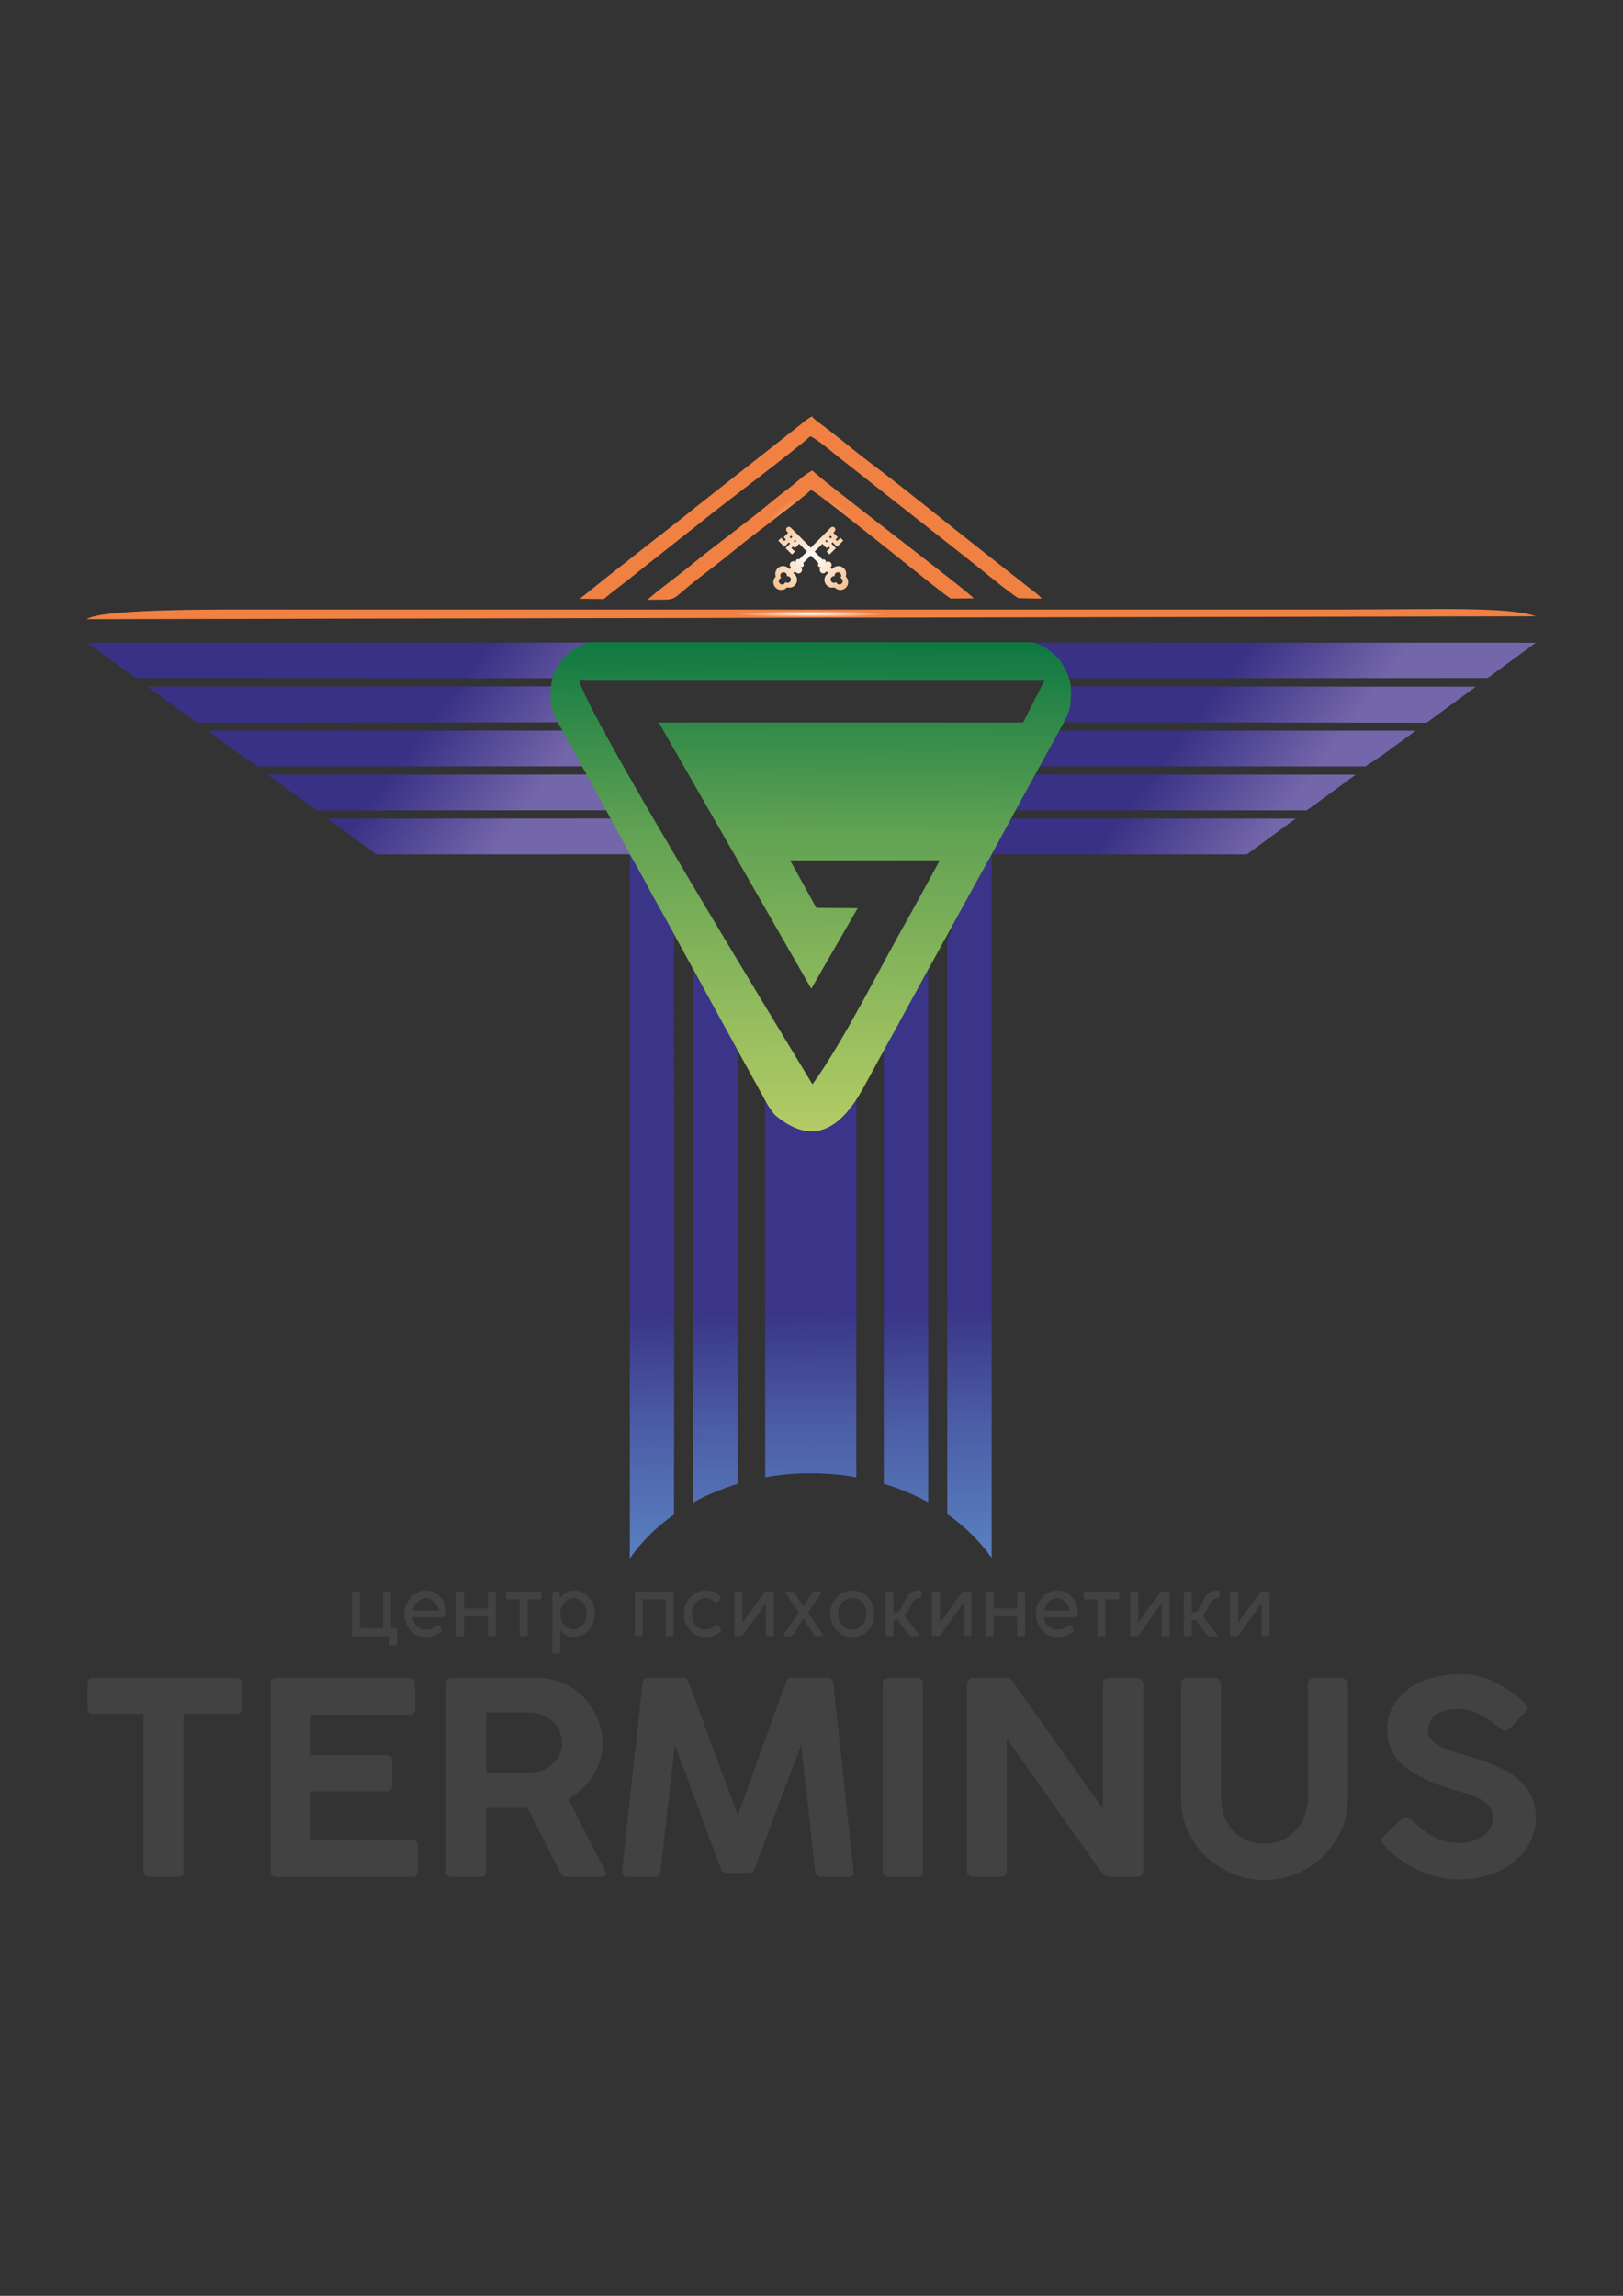 <?xml version="1.0" encoding="UTF-8"?>
<!DOCTYPE svg PUBLIC "-//W3C//DTD SVG 1.1//EN" "http://www.w3.org/Graphics/SVG/1.1/DTD/svg11.dtd">
<!-- Creator: CorelDRAW 2020 (64-Bit) -->
<svg xmlns="http://www.w3.org/2000/svg" xml:space="preserve" width="210mm" height="297mm" version="1.1" style="shape-rendering:geometricPrecision; text-rendering:geometricPrecision; image-rendering:optimizeQuality; fill-rule:evenodd; clip-rule:evenodd"
viewBox="0 0 21000 29700"
 xmlns:xlink="http://www.w3.org/1999/xlink"
 xmlns:xodm="http://www.corel.com/coreldraw/odm/2003">
 <rect x="0" y="0" width="21000" height="29700" fill="#333333" stroke="none"/>
 <defs>
  <style type="text/css">
   <![CDATA[
    .fil1 {fill:#434242;fill-rule:nonzero}
    .fil4 {fill:url(#id0)}
    .fil3 {fill:url(#id1)}
    .fil0 {fill:url(#id2)}
    .fil2 {fill:url(#id3)}
    .fil5 {fill:url(#id4)}
    .fil6 {fill:url(#id5)}
    .fil7 {fill:url(#id6)}
    .fil8 {fill:url(#id7)}
   ]]>
  </style>
  <linearGradient id="id0" gradientUnits="userSpaceOnUse" x1="10517.46" y1="8307.51" x2="10463.14" y2="14635.61">
   <stop offset="0" style="stop-opacity:1; stop-color:#0E7842"/>
   <stop offset="0.388" style="stop-opacity:1; stop-color:#61A253"/>
   <stop offset="1" style="stop-opacity:1; stop-color:#B4CC65"/>
  </linearGradient>
  <linearGradient id="id1" gradientUnits="userSpaceOnUse" x1="4700.56" y1="10478.25" x2="6045.66" y2="11488.13">
   <stop offset="0" style="stop-opacity:1; stop-color:#393185"/>
   <stop offset="1" style="stop-opacity:1; stop-color:#7466AA"/>
  </linearGradient>
  <linearGradient id="id2" gradientUnits="userSpaceOnUse" x1="12518.77" y1="16952.13" x2="12568.9" y2="20411.93">
   <stop offset="0" style="stop-opacity:1; stop-color:#3A3588"/>
   <stop offset="0.42" style="stop-opacity:1; stop-color:#4B5DA6"/>
   <stop offset="1" style="stop-opacity:1; stop-color:#5C86C4"/>
  </linearGradient>
  <linearGradient id="id3" gradientUnits="userSpaceOnUse" xlink:href="#id1" x1="14558.47" y1="10478.25" x2="15903.57" y2="11488.13">
  </linearGradient>
  <radialGradient id="id4" gradientUnits="userSpaceOnUse" gradientTransform="matrix(1 -0 -0 0.039 0 7634)" cx="10496.09" cy="7944.97" r="1002.34" fx="10496.09" fy="7944.97">
   <stop offset="0" style="stop-opacity:1; stop-color:white"/>
   <stop offset="1" style="stop-opacity:1; stop-color:#F08143"/>
  </radialGradient>
  <radialGradient id="id5" gradientUnits="userSpaceOnUse" gradientTransform="matrix(1 -0 -0 0.873 0 879)" xlink:href="#id4" cx="10490.32" cy="6922.77" r="576.52" fx="10490.32" fy="6922.77">
  </radialGradient>
  <radialGradient id="id6" gradientUnits="userSpaceOnUse" gradientTransform="matrix(1 -0 -0 0.871 0 849)" xlink:href="#id4" cx="10490.31" cy="6568.22" r="816.89" fx="10490.31" fy="6568.22">
  </radialGradient>
  <radialGradient id="id7" gradientUnits="userSpaceOnUse" gradientTransform="matrix(1 -0 -0 0.844 0 1126)" cx="10490.31" cy="7223.84" r="21064.27" fx="10490.31" fy="7223.84">
   <stop offset="0" style="stop-opacity:1; stop-color:white"/>
   <stop offset="0.031" style="stop-opacity:1; stop-color:#F7BF8C"/>
   <stop offset="1" style="stop-opacity:1; stop-color:#EF7F1A"/>
  </radialGradient>
 </defs>
 <g id="Слой_x0020_1">
  <path class="fil0" d="M12256.51 16774.28l574.65 0.02 -0.05 3379.73c-149.64,-214.39 -344.59,-406.03 -574.6,-566.78l0 -2812.97zm457.1 -6496.85l117.57 -540.72 -0.02 7037.41 -574.65 -0.02 0 -4592.19 272.18 -753.91 184.92 -1150.57zm-703.83 6268.48l-574.67 0 0 2648.92c204.71,61.33 397.43,142.05 574.67,239.34l0 -2888.26zm-574.67 -3052.73l0 3052.73 574.67 0 0 -3975.25 -574.67 922.52zm-354.73 2625.31l0.19 -2074.62 43.62 -369.49 64.17 -285.39 -281.42 511.61 -140.86 352.51 -247.44 330.21 26.54 4475.98c183.45,2.85 362.34,20.31 534.93,51.1l0.27 -2991.91zm-1180.14 0.01l-0.18 -1791.27 -0.09 -856.79 115.66 524.62 213.41 383.99 289.6 204.27 26.54 4475.98c-17.54,-0.26 -35.13,-0.52 -52.75,-0.52 -203.44,0 -401.51,18.15 -591.93,52.36l-0.26 -2992.64zm-929.4 427.41l574.67 0.02 0 2650.17c-204.78,61.66 -397.49,142.72 -574.67,240.4l0 -2890.59zm574.67 -3052.73l0 3052.75 -574.67 -0.02 0 -3975.25 574.67 922.52zm-1396.09 3416.17l574.72 24.4 -3.63 2659.02c-228.81,161.13 -422.52,352.95 -571.03,567.35l-0.06 -3250.77zm0 -6776.28l198.97 876.73 209.4 762.17 163.51 287.07 2.84 4874.71 -574.72 -24.58 0 -6776.1z"/>
  <path class="fil1" d="M1132.39 22102.42c0,-109.73 0,-219.44 0,-329.41 0,-43.94 18.74,-65.78 65.59,-65.78 618.39,0 1236.83,0 1855.23,0 46.83,0 71.21,21.84 71.21,65.78 0,109.97 0,219.68 0,329.41 0,46.05 -24.38,69.5 -71.21,69.5 -226.78,0 -453.5,0 -678.38,0 0,339.79 0,679.56 0,1019.35 0,339.79 0,679.58 0,1019.35 0,46.07 -22.49,69.25 -67.47,69.25 -127.42,0 -254.85,0 -382.27,0 -43.12,0 -67.47,-23.18 -67.47,-69.25 0,-339.77 0,-679.56 0,-1019.35 0,-339.79 0,-679.56 0,-1019.35 -221.15,0 -440.38,0 -659.64,0 -44.98,0 -65.59,-23.18 -65.59,-69.5zm2370.55 2108.2c0,-405.55 0,-811.38 0,-1216.95 0,-405.54 0,-811.64 0,-1217.47 0,-45.8 22.5,-68.97 67.47,-68.97 575.32,0 1152.49,0 1729.68,0 46.83,0 71.21,23.17 71.21,68.97 0,112.38 0,224.49 0,336.6 0,46.07 -24.38,69.5 -71.21,69.5 -427.27,0 -854.54,0 -1281.82,0 0,174.67 0,349.1 0,523.51 324.23,0 650.29,0 976.33,0 52.49,0 78.73,23.19 78.73,69.24 0,109.99 0,219.68 0,329.41 0,46.07 -26.24,69.48 -78.73,69.48 -326.04,0 -652.1,0 -976.33,0 0,211.45 0,422.9 0,634.32 436.65,0 873.29,0 1311.78,0 50.6,0 74.99,23.15 74.99,69.49 0,111.05 0,222.1 0,332.87 0,46.07 -24.39,69.25 -74.99,69.25 -586.54,0 -1173.08,0 -1759.64,0 -44.97,0 -67.47,-23.18 -67.47,-69.25zm2269.37 0c0,-405.55 0,-811.38 0,-1216.95 0,-405.54 0,-811.64 0,-1217.47 0,-18.37 6.74,-34.6 16.85,-48.2 10.5,-14.12 28.15,-20.77 50.61,-20.77 374.79,0 749.59,0 1124.38,0 119.94,0 233.89,23.96 335.45,71.11 102.67,47.65 189.27,110.24 262.35,188.79 73.08,78.57 131.15,168.87 172.4,270.55 41.18,101.47 63.69,206.91 63.69,315.3 0,145.65 -42.13,282.5 -123.67,410.88 -81.49,128.32 -189.24,230.87 -322.32,307.02 78.71,156.06 161.18,312.09 239.89,468.15 78.69,156.04 161.16,312.09 241.73,468.13 7.51,16.25 8.5,32.06 0,48.47 -8.35,16.11 -24.35,24.24 -48.7,24.24 -151.81,0 -303.62,0 -455.39,0 -33.74,0 -63.72,-19.72 -82.46,-58.88 -71.21,-138.45 -142.44,-277.47 -211.78,-415.92 -69.32,-138.47 -138.63,-277.49 -207.97,-416.22 -179.93,0 -359.83,0 -537.84,0 0,137.15 0,274.29 0,411.16 0,136.86 0,273.74 0,410.61 0,46.07 -24.38,69.25 -71.21,69.25 -127.44,0 -253,0 -378.55,0 -43.09,0 -67.46,-23.18 -67.46,-69.25zm1068.14 -2056.29c-183.62,0 -367.28,0 -550.92,0 0,129.44 0,258.84 0,388.26 0,129.42 0,258.84 0,388.25 183.64,0 367.3,0 550.92,0 123.7,0 224.77,-36.92 305.49,-108.93 82.27,-73.36 125.55,-165.89 125.55,-279.06 0,-55.91 -12.24,-107.15 -33.73,-154.44 -21.6,-47.51 -52.76,-87.85 -91.82,-123.03 -37.78,-34.03 -82.44,-62.14 -133.06,-81.5 -52.42,-20.02 -110.57,-29.55 -172.43,-29.55zm2483.01 2011.3c-99.3,-265.23 -198.64,-530.45 -296.09,-795.68 -97.43,-265.21 -196.76,-530.45 -294.19,-795.94 -31.87,272.95 -65.61,545.91 -95.56,818.56 -29.98,272.69 -61.86,545.38 -91.84,818.05 -5.63,46.07 -28.11,69.25 -71.21,69.25 -119.93,0 -239.86,0 -359.82,0 -48.71,0 -73.06,-23.18 -67.43,-69.25 43.1,-406.08 89.93,-812.44 133.03,-1218.53 43.11,-406.1 89.97,-812.72 134.91,-1219.08 5.64,-46.33 29.99,-69.24 74.99,-69.24 151.79,0 305.45,0 459.09,0 18.78,0 32.89,5.16 41.24,15.44 8.57,10.54 14.99,26.12 22.49,46.88 104.95,286.26 209.91,572.25 314.84,858.24 104.93,285.99 211.75,572 318.57,858 103.04,-285.47 206.13,-570.95 309.19,-856.39 103.08,-285.46 208.01,-570.93 312.95,-856.39 11.24,-23.17 18.44,-40.72 26.24,-50.34 9.07,-11.15 22.48,-15.44 41.23,-15.44 155.54,0 312.94,0 470.38,0 44.97,0 71.19,22.91 74.95,69.24 43.1,406.36 88.06,812.98 131.18,1219.08 43.09,406.09 88.06,812.45 133.04,1218.53 7.49,46.07 -14.98,69.25 -67.46,69.25 -119.94,0 -239.87,0 -359.81,0 -39.33,0 -63.71,-21.86 -71.21,-65.78 -29.98,-273.21 -59.96,-546.7 -89.93,-819.91 -30,-273.2 -59.96,-546.69 -89.97,-820.17 -101.19,265.49 -202.38,530.72 -301.7,795.94 -99.33,265.23 -200.5,530.45 -299.82,795.68 -11.26,25.28 -22.43,41.87 -31.88,50.05 -9.28,8.05 -24.35,12.25 -43.09,12.25 -99.34,0 -198.64,0 -296.1,0 -16.85,0 -32.7,-3.23 -43.09,-12.25 -8.43,-7.32 -18.74,-24.77 -28.12,-50.05zm2096.97 44.99c0,-405.02 0,-810.06 0,-1215.07 0,-405.02 0,-810.32 0,-1215.61 0,-48.73 26.24,-72.71 71.19,-72.71 127.43,0 254.89,0 382.31,0 44.98,0 67.48,24.24 67.48,72.71 0,405.29 0,810.59 0,1215.61 0,405.01 0,810.05 0,1215.07 0,46.07 -22.5,69.25 -67.48,69.25 -127.42,0 -254.88,0 -382.31,0 -44.95,0 -71.19,-23.18 -71.19,-69.25zm1092.52 -2427.48c0,-20.77 7.44,-38.7 20.61,-53.8 13.07,-14.96 31.88,-22.11 58.1,-22.11 138.68,0 277.36,0 416.03,0 16.86,0 37.19,4.13 56.23,11.98 20.31,8.38 33.72,21.58 43.08,39.68 193.01,273.49 387.91,547.23 580.93,820.45 193.01,273.2 387.91,546.68 582.8,819.9 0,-273.22 0,-546.7 0,-819.9 0,-273.22 0,-546.96 0,-820.45 7.5,-20.76 20.42,-34.7 33.72,-41.27 14.81,-7.28 30,-10.39 44.99,-10.39 118.06,0 236.1,0 356.04,0 18.76,0 37.94,6.58 58.09,20.77 19.21,13.51 28.12,32.23 28.12,55.14 0,403.41 0,806.84 0,1210.27 0,403.43 0,806.86 0,1210.29 0,50.59 -29.99,76.17 -86.21,76.17 -118.04,0 -234.24,0 -350.43,0 -26.23,0 -49.12,-4.62 -61.82,-15.45 -11.68,-9.94 -26.25,-23.72 -39.36,-39.95 -206.16,-288.94 -410.39,-577.86 -614.65,-866.76 -204.25,-288.94 -408.55,-577.86 -612.8,-867.05 0,285.73 0,571.19 0,856.65 0,285.47 0,570.93 0,856.39 1.86,50.85 -24.36,76.17 -78.71,76.17 -119.94,0 -238,0 -356.05,0 -50.6,0 -78.71,-25.32 -78.71,-76.17 0,-403.43 0,-806.86 0,-1210.29 0,-403.43 0,-806.86 0,-1210.27zm3286.94 0c0,246.84 0,493.96 0,740.53 0,246.6 0,493.72 0,740.29 0,80.69 12.42,157.62 39.34,228.74 27.41,72.43 65.16,134.89 114.3,187.47 50.16,53.65 112.31,95.68 179.94,126.49 69.13,31.49 144.27,46.61 228.59,46.61 80.6,0 157.46,-15.91 224.89,-46.61 69.34,-31.58 128.66,-73.81 178.01,-126.49 49.97,-53.3 87.15,-115.64 114.32,-187.47 27.14,-71.7 43.09,-148.05 43.09,-228.74 0,-246.57 0,-493.69 0,-740.29 0,-246.57 0,-493.69 0,-740.53 0,-20.77 5.59,-38.7 20.64,-53.8 14.91,-14.96 33.72,-22.11 59.94,-22.11 116.2,0 232.39,0 348.59,0 20.59,0 41.22,6.94 59.94,20.77 18.75,13.85 29.97,32.23 29.97,55.14 0,246.84 0,493.96 0,740.53 0,246.6 0,493.72 0,740.29 0,145.39 -29.97,282.54 -86.21,410.88 -56.19,128.36 -134.95,240.44 -232.35,336.07 -97.48,95.8 -211.71,172.13 -342.91,227.41 -131.11,55.23 -268,82.8 -417.92,82.8 -149.92,0 -288.94,-27.17 -421.62,-82.8 -131.52,-55.14 -247.24,-131.43 -344.82,-227.41 -97.3,-95.72 -176.15,-207.71 -232.37,-336.07 -56.21,-128.34 -82.45,-265.22 -82.45,-410.88 0,-246.57 0,-493.69 0,-740.29 0,-246.57 0,-493.69 0,-740.53 0,-18.12 5.22,-36.3 18.74,-51.93 14.57,-16.87 31.83,-23.98 54.34,-23.98 119.93,0 241.74,0 363.54,0 18.74,0 38.22,6.88 56.21,22.11 17.61,14.89 26.26,33.29 26.26,53.8zm2123.19 2105c-20.62,-20.77 -35.34,-41.06 -44.97,-62.57 -9.14,-20.39 -1.87,-43.68 24.35,-69.23 78.72,-76.17 157.4,-152.32 238,-228.76 20.62,-18.63 42.94,-24.79 61.84,-19.18 20.47,6.09 39.36,17.86 61.84,36.49 35.62,34.62 75.04,69.71 118.06,105.46 43.17,35.87 89.89,68.55 140.55,97.47 50.53,28.84 106.75,52.19 164.9,69.23 59.9,17.56 121.82,26.1 187.42,26.1 71.21,0 133.08,-9.48 187.38,-27.97 54.37,-18.51 101.25,-43.33 140.53,-74.56 39.42,-31.34 68.6,-67.19 88.08,-107.31 19.83,-40.83 29.99,-82.56 29.99,-126.49 0,-55.67 -15.79,-102.37 -50.6,-140.59 -34.51,-37.94 -75.39,-70.31 -125.55,-96.94 -49.18,-26.09 -103.08,-48.73 -161.16,-66.04 -58.09,-17.31 -110.56,-31.69 -157.42,-43.4 -284.83,-83.09 -502.84,-185.11 -652.15,-306.76 -148.66,-121.18 -224.85,-280.15 -224.85,-476.67 0,-106.52 23.5,-203.62 69.34,-291.31 46,-88.04 110.35,-164.32 193.01,-227.41 84.11,-64.19 185.49,-112.52 303.58,-147.01 119.87,-34.99 247.37,-52.46 387.9,-52.46 155.55,0 307.1,36.7 447.9,107.86 142.16,71.83 267.98,159.5 372.9,263.36 43.11,44.21 41.24,88.94 -1.87,135.27 -65.6,68.43 -131.18,136.6 -194.89,204.78 -24.35,20.77 -45.22,27.3 -67.47,18.91 -20.84,-7.86 -44.98,-21.57 -67.46,-39.68 -28.12,-23.43 -59.76,-49.56 -95.57,-76.7 -37.23,-28.23 -77.18,-53.46 -121.8,-78.02 -43.46,-23.91 -88.13,-44.35 -136.81,-60.45 -48.75,-16.12 -99.32,-24.24 -151.79,-24.24 -44.96,0 -91.8,3.35 -140.54,10.39 -46.82,6.8 -90.37,19.73 -129.31,39.7 -37.9,19.43 -70.77,48.22 -95.58,83.34 -25.78,36.5 -41.2,83.87 -41.2,144.06 0,43.67 12.19,82.17 37.46,114.51 25.34,32.38 59.92,60.78 104.97,84.67 46.79,24.84 103,46.72 164.88,67.65 61.79,20.87 129.29,41.8 204.26,62.3 121.82,34.88 235.82,73.75 341.06,116.36 106.5,43.12 199.72,96.06 277.35,157.65 79.77,63.29 142.55,136.57 189.28,221.82 46.95,85.68 73.09,188.53 73.09,308.9 0,120.08 -30.02,229.28 -84.36,327.52 -54.33,98.26 -126.61,182.87 -215.49,251.39 -91.04,70.21 -196.73,122.35 -316.69,159.51 -118,36.57 -241.74,55.38 -369.18,55.38 -183.66,0 -360.19,-38.9 -530.31,-117.7 -169.05,-78.29 -314.84,-181.59 -432.9,-308.63zm-13349.77 -2721.94c-12.96,0 -19.46,-6.89 -19.46,-20.63l0 -536.94c0,-6.69 1.98,-11.98 5.91,-15.74 3.92,-3.72 9.23,-5.49 16.1,-5.49l58.56 0c6.88,0 12.17,2.15 16.09,6.48 3.93,4.32 5.91,9.63 5.91,15.91l0 452.66 299.4 1.18 0 -453.84c0,-6.28 1.98,-11.59 5.91,-15.91 4.11,-4.33 9.23,-6.48 15.53,-6.48l60.3 0c6.3,0 11.6,1.77 15.72,5.49 4.12,3.76 6.29,9.05 6.29,15.74l0 455 55.59 0c13.16,0 19.85,6.88 19.85,20.84l0 183.5c0,12.36 -6.47,18.45 -19.65,18.45l-64.44 0c-13.16,0 -19.64,-6.47 -19.64,-19.44l0 -100.78 -457.97 0zm936.57 -84.89c10.21,0 21.2,-0.78 32.8,-2.35 11.59,-1.58 22.99,-4.13 34.17,-7.67 11.21,-3.53 21.83,-8.05 32.03,-13.36 10.23,-5.29 19.07,-11.77 26.53,-19.64 4.33,-3.54 9.64,-6.88 15.92,-9.82 6.28,-2.95 11.79,-4.33 16.5,-4.33 4.32,0 8.45,0.8 12.19,2.37 3.72,1.57 6.47,3.91 8.43,7.07l24.17 40.67c3.53,5.9 5.32,10.41 5.32,13.55 0,5.9 -2.18,11.58 -6.5,16.71 -4.32,5.1 -8.84,9.21 -13.55,12.37 -11.4,9.03 -24.56,17.68 -39.7,25.55 -15.12,7.85 -31.03,14.52 -47.72,20.02 -16.71,5.7 -33.79,10.03 -51.08,13.17 -17.3,3.16 -33.81,4.71 -49.51,4.71 -38.52,0 -74.67,-7.85 -108.46,-23.56 -33.79,-15.74 -63.27,-37.33 -88.42,-64.64 -25.14,-27.32 -44.99,-59.34 -59.53,-95.88 -14.53,-36.54 -21.79,-75.84 -21.79,-118.08 0,-41.65 7.26,-80.73 21.79,-117.68 14.54,-36.75 34.39,-68.78 59.53,-96.07 25.15,-27.32 54.63,-48.93 88.42,-64.84 33.79,-15.9 69.94,-23.98 108.46,-23.98 35.74,0 69.73,7.27 101.77,21.82 32.02,14.54 60.11,34.37 84.28,59.73 24.16,25.14 43.23,54.61 57.15,88.41 13.96,33.98 20.84,70.12 20.84,108.64l0 13.74c0,11.8 -1.96,21.23 -6.09,28.3 -4.13,7.08 -9.63,12.58 -16.51,16.52 -6.88,3.91 -14.93,6.47 -24.16,7.65 -9.22,1.17 -19.25,1.77 -29.87,1.77l-361.9 0c3.55,23.57 10.63,44.99 21.04,64.63 10.41,19.46 23.37,36.35 38.9,50.11 15.53,13.95 33,24.75 52.46,32.62 19.44,7.84 40.07,11.77 62.09,11.77zm163.84 -246.36c-3.94,-22.01 -10.99,-42.83 -21.4,-62.29 -10.43,-19.44 -23.2,-36.34 -38.13,-50.88 -14.93,-14.54 -31.43,-26.13 -49.71,-34.57 -18.27,-8.47 -37.52,-12.58 -57.57,-12.58 -20.02,0 -39.08,4.11 -57.16,12.58 -18.07,8.44 -34.39,20.03 -48.91,34.57 -14.54,14.54 -27.12,31.44 -37.74,50.88 -10.61,19.46 -18.46,40.28 -23.58,62.29l334.2 0zm636.54 -226.32c0,-5.91 1.98,-10.82 5.7,-14.75 3.74,-3.92 8.65,-5.88 14.93,-5.88l60.73 0c5.87,0 11.19,1.76 15.9,5.29 4.73,3.53 7.09,8.65 7.09,15.34l0 536.94c0,13.74 -7.68,20.63 -22.99,20.63l-60.73 0c-13.75,0 -20.63,-6.89 -20.63,-20.63l0 -233.41 -304.13 0 0 233.41c0,13.74 -7.85,20.63 -23.57,20.63l-60.7 0c-13.76,0 -20.64,-6.89 -20.64,-20.63l0 -536.94c0,-5.91 1.98,-10.82 5.91,-14.75 3.92,-3.92 8.82,-5.88 14.73,-5.88l61.88 0c6.3,0 11.59,1.96 15.92,5.88 4.32,3.93 6.47,8.84 6.47,14.75l0 199.22 304.13 0 0 -199.22zm236.36 -5.31c0,-10.22 5.1,-15.32 15.32,-15.32l427.92 0c9.81,0 14.71,5.1 14.71,15.32l0 70.13c0,3.14 -1.16,6.88 -3.53,11.2 -2.36,4.33 -6.08,6.48 -11.18,6.48l-162.7 0 0 454.44c0,13.74 -7.27,20.63 -21.79,20.63l-62.49 0c-13.36,0 -20.03,-6.89 -20.03,-20.63l0 -454.44 -160.91 0c-10.22,0 -15.32,-5.89 -15.32,-17.68l0 -70.13zm600.6 12.96c0,-9.44 2.95,-16.7 8.65,-22 5.7,-5.31 13.55,-8.06 23.77,-8.06l30.64 0c10.22,0 18.28,2.75 24.18,8.26 5.89,5.5 9.22,12.96 10.02,22l4.11 52.26c9.44,-12.97 20.45,-25.14 32.82,-36.56 12.38,-11.38 26.13,-21.4 41.05,-29.85 14.95,-8.45 31.04,-14.93 48.54,-19.64 17.29,-4.71 35.36,-7.09 54.22,-7.09 38.33,0 73.86,7.67 106.68,23.2 33.01,15.53 61.7,36.93 86.05,64.03 24.38,27.12 43.62,58.95 57.57,95.49 13.96,36.56 21.02,75.64 21.02,117.3 0,42.04 -7.06,81.14 -21.02,117.49 -13.95,36.33 -33.19,68.17 -57.57,95.28 -24.35,27.11 -53.04,48.32 -86.05,63.85 -32.82,15.53 -68.35,23.38 -106.68,23.38 -40.47,0 -75.23,-8.24 -104.33,-24.55 -28.86,-16.32 -52.65,-37.91 -71.1,-65.05l0 278.21c0,9.04 -2.77,16.11 -8.47,21.42 -5.7,5.29 -14.13,8.05 -25.14,8.05l-34.78 0c-10.2,0 -18.45,-2.76 -24.75,-8.05 -6.28,-5.31 -9.43,-12.38 -9.43,-21.42l0 -747.95zm101.37 261.68c0,27.92 4.53,54.05 13.36,78.41 8.85,24.35 21.03,45.58 36.55,63.86 15.53,18.26 33.81,32.6 54.61,43.01 20.84,10.41 43.23,15.72 67.39,15.72 23.97,0 46.17,-5.31 67.01,-15.72 20.62,-10.41 38.5,-24.75 54.02,-43.01 15.34,-18.28 27.32,-39.51 35.96,-63.86 8.65,-24.36 12.97,-50.49 12.97,-78.41 0,-27.49 -4.32,-53.64 -12.97,-78.18 -8.64,-24.56 -20.62,-45.96 -35.96,-64.24 -15.52,-18.28 -33.4,-32.82 -54.02,-43.62 -20.84,-10.81 -43.04,-16.12 -67.01,-16.12 -24.16,0 -46.55,5.31 -67.39,15.91 -20.8,10.62 -38.9,24.97 -54.41,43.23 -15.32,18.28 -27.3,39.5 -36.15,63.66 -8.84,24.17 -13.55,49.9 -13.96,77.02l0 2.34zm1445.22 -289.39c5.51,0 10.61,1.78 15.14,5.31 4.5,3.54 6.67,8.25 6.67,14.15l0 538.72c0,12.97 -7.27,19.45 -22,19.45l-60.91 0c-13.16,0 -19.64,-6.48 -19.64,-19.45l0 -456.8 -297.05 0 0 456.8c0,12.97 -7.27,19.45 -22,19.45l-60.91 0c-13.18,0 -19.66,-6.48 -19.66,-19.45l0 -538.72c0,-5.51 1.77,-10.03 5.1,-13.75 3.35,-3.74 8.07,-5.71 14.35,-5.71l460.91 0zm435 492.74c20.41,0 41.46,-4.11 63.06,-12.37 21.61,-8.26 40.47,-19.25 56.58,-33.01 4.32,-5.12 9.62,-8.84 15.92,-10.99 6.28,-2.17 11.78,-3.16 16.49,-3.16 4.33,0 8.45,0.79 12.18,2.36 3.74,1.57 6.49,3.94 8.47,7.08l24.15 40.67c3.55,5.89 5.29,10.41 5.29,13.57 0,5.87 -2.15,11.38 -6.47,16.69 -4.32,5.1 -8.84,9.23 -13.55,12.37 -11.4,9.03 -24.37,17.68 -38.91,25.74 -14.54,8.26 -29.66,15.14 -45.57,21.01 -15.93,6.11 -32.22,10.62 -48.93,13.96 -16.71,3.33 -33.01,5.1 -48.71,5.1 -40.48,0 -77.62,-7.85 -111.6,-23.56 -33.98,-15.74 -63.47,-37.33 -88.22,-64.64 -24.74,-27.32 -44.01,-59.34 -57.75,-95.88 -13.76,-36.54 -20.63,-75.84 -20.63,-118.08 0,-41.65 6.87,-80.73 20.63,-117.68 13.74,-36.75 33.01,-68.78 57.55,-96.07 24.56,-27.32 53.84,-48.93 87.82,-64.84 34,-15.9 71.32,-23.98 112.2,-23.98 30.64,0 60.69,4.73 89.96,14.16 29.28,9.43 57.38,24.95 84.5,46.57 5.89,5.48 10.8,10.41 14.73,14.92 3.92,4.52 5.9,9.04 5.9,13.36 0.39,1.98 -0.39,5.1 -2.37,9.42 -1.96,4.33 -3.93,8.26 -5.89,11.79l-20.63 36.54c-4.71,7.08 -11.98,10.62 -21.8,10.62 -3.94,0 -7.66,-0.77 -11.4,-2.36 -3.74,-1.57 -7.27,-3.34 -10.41,-5.3 -18.07,-15.72 -37.13,-28.09 -57.36,-37.12 -20.26,-9.05 -42.05,-13.57 -65.23,-13.57 -27.12,0 -51.49,5.31 -73.3,16.11 -21.8,10.82 -40.47,25.55 -55.79,44.01 -15.33,18.47 -27.12,39.87 -35.37,64.45 -8.24,24.56 -12.37,50.88 -12.37,78.76 0,27.92 4.13,54.05 12.37,78.59 8.25,24.56 20.04,46.17 35.37,64.65 15.32,18.47 33.99,33.01 55.79,43.81 21.81,10.81 46.18,16.3 73.3,16.3zm465.04 84.89c5.89,0 11.77,-3.55 17.68,-10.63l298.24 -416.7 0 406.7c0,13.74 7.25,20.63 21.8,20.63l60.7 0c13.76,0 20.63,-6.89 20.63,-20.63l0 -535.78c0,-6.28 -1.96,-11.59 -5.88,-15.7 -3.93,-4.13 -8.84,-6.09 -14.75,-6.09l-80.74 0c-8.64,0 -15.31,3.51 -20.04,10.59l-284.67 392.54 0 -385.45c-1.2,-5.52 -3.55,-9.85 -7.08,-12.97 -3.54,-3.16 -8.06,-4.71 -13.56,-4.71l-61.3 0c-5.89,0 -11.2,1.76 -15.91,5.29 -4.72,3.53 -7.06,8.65 -7.06,15.34l0 536.94c0,13.74 7.66,20.63 22.97,20.63l68.97 0zm1049.71 -25.94c2.37,3.93 4.33,7.06 5.9,9.63 1.57,2.56 2.36,4.91 2.36,6.88 0,3.13 -1.78,5.49 -5.31,7.06 -3.55,1.59 -8.05,2.37 -13.55,2.37l-70.15 0c-7.47,0 -13.75,-1.77 -19.06,-5.32 -5.31,-3.54 -10.8,-8.64 -16.3,-15.31l-132.61 -206.49 -131.45 204.72c-5.49,7.84 -10.99,13.54 -16.48,17.08 -5.52,3.55 -12.19,5.32 -20.04,5.32l-68.98 0c-5.89,0 -10.6,-0.99 -14.15,-2.76 -3.52,-1.78 -5.29,-4.13 -5.29,-7.27 0,-1.96 0.97,-4.71 2.74,-8.25 1.78,-3.53 3.93,-7.27 6.68,-11.21 31.44,-45.98 62.87,-91.75 94.12,-137.13 31.24,-45.57 62.47,-91.36 93.9,-137.92 -14.93,-21.6 -27.69,-40.26 -38.31,-56.18 -10.6,-15.91 -20.24,-30.26 -28.88,-42.63 -8.65,-12.38 -16.3,-23.78 -23.17,-34.19 -6.88,-10.41 -14.15,-21.02 -21.61,-31.83 -7.48,-10.8 -15.53,-22.41 -24.17,-34.78 -8.65,-12.37 -18.67,-27.1 -30.07,-44 -2.73,-3.94 -4.9,-7.66 -6.67,-11.21 -1.78,-3.52 -2.75,-6.28 -2.75,-8.25 0,-4.31 2.36,-7.25 6.86,-8.83 4.54,-1.58 10.41,-2.36 17.89,-2.36l60.12 0c9.82,0 17.29,1.77 22.19,5.31 4.93,3.53 10.82,10.2 17.89,20.03l109.63 171.13 57.18 -89.6c8.65,-13.94 17.47,-27.68 26.33,-41.64 8.82,-13.96 17.67,-27.89 26.71,-41.66 6.67,-8.64 12.58,-14.73 17.48,-18.26 4.91,-3.54 11.79,-5.31 20.82,-5.31l60.13 0c7.86,0 14.14,0.78 18.85,2.36 4.71,1.58 7.07,4.52 7.07,8.83 0,1.57 -0.77,4.32 -2.54,8.06 -1.78,3.74 -3.93,7.08 -6.3,10.22 -11.76,17.29 -22,32.43 -30.84,45.18 -8.84,12.78 -17.09,24.56 -24.54,35.75 -7.48,11.01 -14.75,21.61 -21.83,31.85 -7.07,10.21 -14.73,21.4 -23.18,33.77 -8.45,12.4 -17.87,26.53 -28.3,42.25 -10.41,15.73 -22.97,34.39 -37.51,55.99l189.19 278.6zm100.2 -262.09c0,-41.65 6.87,-80.73 20.63,-117.68 13.75,-36.75 33.19,-68.78 58.16,-96.07 25.14,-27.32 54.99,-48.93 89.79,-64.84 34.97,-15.9 73.27,-23.98 114.93,-23.98 42.41,0 81.32,8.08 116.29,23.98 35.18,15.91 65.05,37.52 89.79,64.84 24.76,27.29 44.22,59.32 57.96,96.07 13.75,36.95 20.63,76.03 20.63,117.68 0,42.24 -6.88,81.54 -20.63,118.08 -13.74,36.54 -33.2,68.56 -58.15,95.88 -25.15,27.31 -55.02,48.9 -90.18,64.64 -34.97,15.71 -73.68,23.56 -115.71,23.56 -41.27,0 -79.38,-7.85 -114.35,-23.56 -34.78,-15.74 -64.65,-37.33 -89.79,-64.64 -24.95,-27.32 -44.4,-59.34 -58.35,-95.88 -13.94,-36.54 -21.02,-75.84 -21.02,-118.08zm101.37 -0.21c0,27.92 4.32,54.05 12.77,78.59 8.46,24.56 20.44,46.17 36.16,64.65 15.72,18.47 34.97,33.01 57.57,43.81 22.58,10.81 47.94,16.3 76.22,16.3 27.91,0 53.04,-5.49 75.45,-16.3 22.4,-10.8 41.64,-25.34 57.55,-43.81 15.92,-18.48 28.11,-40.09 36.75,-64.65 8.63,-24.54 12.95,-50.67 12.95,-78.59 0,-27.88 -4.11,-54.2 -12.56,-78.76 -8.45,-24.58 -20.62,-45.98 -36.54,-64.45 -15.91,-18.46 -35.18,-33.19 -57.57,-44.01 -22.39,-10.8 -47.73,-16.11 -76.03,-16.11 -28.28,0 -53.64,5.31 -76.22,16.11 -22.6,10.82 -41.85,25.55 -57.57,44.01 -15.72,18.47 -27.7,39.87 -36.16,64.45 -8.45,24.56 -12.77,50.88 -12.77,78.76zm633.61 288.24c-12.96,0 -19.46,-6.48 -19.46,-19.45l0 -539.31c0,-5.5 1.78,-10.23 5.12,-13.95 3.35,-3.73 8.06,-5.49 14.34,-5.49l62.48 0c6.28,0 11.21,1.76 14.54,5.49 3.33,3.72 4.91,8.45 4.91,13.95l0 254.03c12.96,0 24.36,-0.59 34.17,-1.77 9.85,-1.18 19.07,-4.52 27.72,-10 8.65,-5.53 17.27,-14.17 25.74,-25.76 8.44,-11.6 17.47,-27.7 27.3,-48.52 13.35,-29.08 26.13,-56.01 38.32,-80.55 12.18,-24.56 26.33,-45.79 42.24,-63.66 15.92,-17.87 34.97,-31.83 57.36,-41.85 22.39,-10 50.3,-14.93 83.69,-14.93 15.74,0 23.59,8.44 23.59,25.34l0 51.29c0,5.89 -1.77,10.99 -5.31,15.53 -3.53,4.5 -8.65,6.86 -15.34,6.86 -11.76,0.39 -22.58,2.17 -32.6,5.12 -10.02,2.93 -19.66,8.24 -28.87,15.89 -9.24,7.66 -18.47,18.28 -27.52,31.83 -9.04,13.57 -18.86,31.04 -29.47,52.27 -7.07,14.55 -13.35,27.31 -19.05,38.32 -5.7,10.99 -11.6,21.21 -17.49,31.03 -5.89,9.62 -12.17,18.87 -18.86,27.9 -6.69,9.03 -14.73,18.67 -24.16,28.88l196.26 249.12 -0.58 0c2.73,4.32 4.51,7.46 5.31,9.63 0.77,2.16 1.18,3.53 1.18,3.94 0,-0.8 -2.36,-1.18 -7.09,-1.18l-119.65 0c-5.48,0 -10.99,-4.93 -16.49,-14.74l-147.95 -198.05c-7.85,1.97 -15.91,3.54 -24.37,4.73 -8.43,1.18 -17.87,1.74 -28.08,1.74l0 186.87c0,12.97 -6.48,19.45 -19.45,19.45l-62.48 0zm670.14 0c5.91,0 11.79,-3.55 17.68,-10.63l298.26 -416.7 0 406.7c0,13.74 7.25,20.63 21.79,20.63l60.71 0c13.76,0 20.62,-6.89 20.62,-20.63l0 -535.78c0,-6.28 -1.95,-11.59 -5.87,-15.7 -3.94,-4.13 -8.86,-6.09 -14.75,-6.09l-80.74 0c-8.65,0 -15.33,3.51 -20.04,10.59l-284.69 392.54 0 -385.45c-1.18,-5.52 -3.53,-9.85 -7.06,-12.97 -3.54,-3.16 -8.08,-4.71 -13.57,-4.71l-61.29 0c-5.89,0 -11.21,1.76 -15.92,5.29 -4.71,3.53 -7.07,8.65 -7.07,15.34l0 536.94c0,13.74 7.67,20.63 22.99,20.63l68.95 0zm1010.23 -557.57c0,-5.91 1.97,-10.82 5.7,-14.75 3.74,-3.92 8.64,-5.88 14.92,-5.88l60.73 0c5.88,0 11.19,1.76 15.9,5.29 4.73,3.53 7.09,8.65 7.09,15.34l0 536.94c0,13.74 -7.67,20.63 -22.99,20.63l-60.73 0c-13.74,0 -20.62,-6.89 -20.62,-20.63l0 -233.41 -304.13 0 0 233.41c0,13.74 -7.85,20.63 -23.57,20.63l-60.7 0c-13.76,0 -20.64,-6.89 -20.64,-20.63l0 -536.94c0,-5.91 1.97,-10.82 5.91,-14.75 3.91,-3.92 8.82,-5.88 14.73,-5.88l61.88 0c6.3,0 11.59,1.96 15.91,5.88 4.33,3.93 6.48,8.84 6.48,14.75l0 199.22 304.13 0 0 -199.22zm522.81 472.68c10.21,0 21.22,-0.78 32.82,-2.35 11.57,-1.58 22.97,-4.13 34.17,-7.67 11.21,-3.53 21.81,-8.05 32.01,-13.36 10.23,-5.29 19.07,-11.77 26.54,-19.64 4.32,-3.54 9.63,-6.88 15.91,-9.82 6.3,-2.95 11.79,-4.33 16.5,-4.33 4.32,0 8.45,0.8 12.19,2.37 3.72,1.57 6.47,3.91 8.43,7.07l24.18 40.67c3.52,5.9 5.31,10.41 5.31,13.55 0,5.9 -2.17,11.58 -6.5,16.71 -4.32,5.1 -8.84,9.21 -13.55,12.37 -11.4,9.03 -24.56,17.68 -39.7,25.55 -15.12,7.85 -31.03,14.52 -47.72,20.02 -16.71,5.7 -33.79,10.03 -51.08,13.17 -17.29,3.16 -33.81,4.71 -49.51,4.71 -38.52,0 -74.65,-7.85 -108.46,-23.56 -33.79,-15.74 -63.27,-37.33 -88.41,-64.64 -25.15,-27.32 -44.98,-59.34 -59.54,-95.88 -14.53,-36.54 -21.79,-75.84 -21.79,-118.08 0,-41.65 7.26,-80.73 21.79,-117.68 14.56,-36.75 34.39,-68.78 59.54,-96.07 25.14,-27.32 54.62,-48.93 88.41,-64.84 33.81,-15.9 69.94,-23.98 108.46,-23.98 35.74,0 69.73,7.27 101.77,21.82 32.02,14.54 60.11,34.37 84.28,59.73 24.16,25.14 43.23,54.61 57.17,88.41 13.94,33.98 20.82,70.12 20.82,108.64l0 13.74c0,11.8 -1.96,21.23 -6.09,28.3 -4.13,7.08 -9.61,12.58 -16.49,16.52 -6.88,3.91 -14.95,6.47 -24.18,7.65 -9.22,1.17 -19.25,1.77 -29.85,1.77l-361.9 0c3.53,23.57 10.61,44.99 21.02,64.63 10.41,19.46 23.38,36.35 38.9,50.11 15.53,13.95 33,24.75 52.46,32.62 19.44,7.84 40.09,11.77 62.09,11.77zm163.84 -246.36c-3.93,-22.01 -10.99,-42.83 -21.4,-62.29 -10.43,-19.44 -23.19,-36.34 -38.13,-50.88 -14.93,-14.54 -31.42,-26.13 -49.7,-34.57 -18.27,-8.47 -37.53,-12.58 -57.56,-12.58 -20.04,0 -39.1,4.11 -57.18,12.58 -18.07,8.44 -34.37,20.03 -48.91,34.57 -14.54,14.54 -27.12,31.44 -37.73,50.88 -10.62,19.46 -18.47,40.28 -23.59,62.29l334.2 0zm176.83 -231.63c0,-10.22 5.1,-15.32 15.31,-15.32l427.92 0c9.81,0 14.72,5.1 14.72,15.32l0 70.13c0,3.14 -1.17,6.88 -3.53,11.2 -2.36,4.33 -6.09,6.48 -11.19,6.48l-162.69 0 0 454.44c0,13.74 -7.27,20.63 -21.79,20.63l-62.5 0c-13.35,0 -20.02,-6.89 -20.02,-20.63l0 -454.44 -160.92 0c-10.21,0 -15.31,-5.89 -15.31,-17.68l0 -70.13zm692.54 562.88c5.9,0 11.79,-3.55 17.68,-10.63l298.26 -416.7 0 406.7c0,13.74 7.25,20.63 21.79,20.63l60.71 0c13.76,0 20.63,-6.89 20.63,-20.63l0 -535.78c0,-6.28 -1.98,-11.59 -5.9,-15.7 -3.91,-4.13 -8.84,-6.09 -14.73,-6.09l-80.74 0c-8.64,0 -15.33,3.51 -20.04,10.59l-284.69 392.54 0 -385.45c-1.18,-5.52 -3.54,-9.85 -7.07,-12.97 -3.53,-3.16 -8.07,-4.71 -13.55,-4.71l-61.3 0c-5.89,0 -11.2,1.76 -15.91,5.29 -4.71,3.53 -7.08,8.65 -7.08,15.34l0 536.94c0,13.74 7.66,20.63 22.99,20.63l68.95 0zm622.41 0c-12.96,0 -19.46,-6.48 -19.46,-19.45l0 -539.31c0,-5.5 1.79,-10.23 5.12,-13.95 3.33,-3.73 8.06,-5.49 14.34,-5.49l62.46 0c6.3,0 11.21,1.76 14.56,5.49 3.34,3.72 4.91,8.45 4.91,13.95l0 254.03c12.96,0 24.36,-0.59 34.17,-1.77 9.83,-1.18 19.08,-4.52 27.72,-10 8.65,-5.53 17.27,-14.17 25.73,-25.76 8.45,-11.6 17.48,-27.7 27.31,-48.52 13.36,-29.08 26.13,-56.01 38.3,-80.55 12.2,-24.56 26.33,-45.79 42.26,-63.66 15.92,-17.87 34.97,-31.83 57.36,-41.85 22.39,-10 50.29,-14.93 83.69,-14.93 15.74,0 23.57,8.44 23.57,25.34l0 51.29c0,5.89 -1.76,10.99 -5.29,15.53 -3.53,4.5 -8.65,6.86 -15.34,6.86 -11.78,0.39 -22.58,2.17 -32.6,5.12 -10.02,2.93 -19.66,8.24 -28.88,15.89 -9.23,7.66 -18.48,18.28 -27.51,31.83 -9.04,13.57 -18.86,31.04 -29.47,52.27 -7.07,14.55 -13.37,27.31 -19.05,38.32 -5.7,10.99 -11.61,21.21 -17.49,31.03 -5.89,9.62 -12.19,18.87 -18.86,27.9 -6.69,9.03 -14.73,18.67 -24.15,28.88l196.25 249.12 -0.58 0c2.73,4.32 4.51,7.46 5.29,9.63 0.8,2.16 1.2,3.53 1.2,3.94 0,-0.8 -2.36,-1.18 -7.09,-1.18l-119.65 0c-5.48,0 -10.99,-4.93 -16.49,-14.74l-147.95 -198.05c-7.85,1.97 -15.91,3.54 -24.36,4.73 -8.44,1.18 -17.88,1.74 -28.09,1.74l0 186.87c0,12.97 -6.5,19.45 -19.47,19.45l-62.46 0zm670.14 0c5.91,0 11.79,-3.55 17.68,-10.63l298.26 -416.7 0 406.7c0,13.74 7.25,20.63 21.79,20.63l60.71 0c13.76,0 20.63,-6.89 20.63,-20.63l0 -535.78c0,-6.28 -1.98,-11.59 -5.9,-15.7 -3.91,-4.13 -8.84,-6.09 -14.73,-6.09l-80.74 0c-8.64,0 -15.33,3.51 -20.04,10.59l-284.69 392.54 0 -385.45c-1.18,-5.52 -3.55,-9.85 -7.06,-12.97 -3.54,-3.16 -8.08,-4.71 -13.57,-4.71l-61.29 0c-5.89,0 -11.2,1.76 -15.92,5.29 -4.71,3.53 -7.07,8.65 -7.07,15.34l0 536.94c0,13.74 7.66,20.63 22.99,20.63l68.95 0z"/>
  <g id="_2016155509360">
   <path class="fil2" d="M16153.28 11038.02l-22.43 14.71 -3050.13 -1.07 -354.86 -0.13 192.92 -254.34 -61.35 -104.48 223.29 -104.11 3684.61 1.28 -612.05 448.14zm812.18 -594.67l-62.06 40.69 -3726.14 -1.3 -897.49 -134.95 225.8 -199.06 153.34 -13.55 512.99 -115.52 4370.14 1.53 -576.58 422.16zm903.59 -661.59l-203.81 133.61 -4471.89 -1.55 -382.46 -0.13 177.66 -220.39 -163.32 -137.93 357.4 -104.63 5136.07 1.8 -449.65 329.22zm589.95 -431.97l-4675.88 -4.69 -81.83 -122.63 -7.74 -39.78 27.19 -82.36 61 -221.37 5313.62 4.91 -636.36 465.92zm1379.66 -1034.58l33.35 0 -623.6 456.59 -7172.53 3.78 402.98 -130.4 -1488.47 -333.08 8848.27 3.11z"/>
   <path class="fil3" d="M4851.21 11038.02l22.43 14.71 3050.12 -1.07 354.87 -0.13 -192.93 -254.34 61.36 -104.48 -223.3 -104.11 -3684.6 1.28 612.05 448.14zm-812.18 -594.67l62.06 40.69 3726.14 -1.3 341.24 -51.29 -201.26 -124.77 51.17 -158.85 -185.79 -128.17 -4370.14 1.53 576.58 422.16zm-903.59 -661.59l203.8 133.61 4471.9 -1.55 191.24 -0.05 -161.71 -220.47 -18.81 -242.56 -5136.07 1.8 449.65 329.22zm-589.95 -431.97l4675.88 -4.69 81.83 -122.63 7.74 -39.78 -27.19 -82.36 -61 -221.37 -5313.62 4.91 636.36 465.92zm-1379.66 -1034.58l-33.35 0 623.6 456.59 7172.52 3.78 -402.97 -130.4 1488.47 -333.08 -8848.27 3.11z"/>
  </g>
  <path class="fil4" d="M7123.44 9043.89c0,-174.55 5.68,-289.24 107.92,-447.87 40.45,-62.76 79.55,-104.9 133.47,-151.21 69.04,-59.27 200.79,-137.41 292.05,-137.41l5666.84 0c115.84,0 279.72,111.63 362.11,202.2 82.8,90.98 171.33,273.57 171.33,403.04 0,257.42 -11.4,294.56 -152.01,540.02l-291.32 531.94c-14.81,30.24 -33.03,57.25 -48.54,87.46 -16.58,32.34 -32.94,57.72 -50.87,92.31l-483.24 887.22 -200.53 361.91c-15.7,28.8 -32.01,57.04 -48.54,87.44l-834.95 1520.21c-68.55,121.99 -128.93,241.72 -197.32,361.08 -32.1,56.04 -66.72,117.38 -96.59,175.43l-293.92 536.5c-276.03,491.15 -631.21,745.95 -1120.39,339.65 -35.5,-29.47 -93.17,-116.68 -115.44,-155.55l-146.75 -268.5c-15.57,-30.27 -32.95,-57.22 -48.5,-87.49 -31.45,-61.23 -66.37,-118.08 -99.13,-180.06l-882.23 -1608.99c-118.31,-228.62 -274.13,-486.3 -390.32,-712.12 -31.48,-61.21 -66.37,-118.07 -99.13,-180.05l-108.01 -189.46 -86.78 -166.99c-17.95,-31.97 -30.27,-55.71 -48.56,-87.43 -19.11,-33.11 -31.33,-59.92 -50.21,-92.97l-687.68 -1252.34c-64.01,-117.73 -152.76,-260.26 -152.76,-407.97zm1400.6 303.79l4713.52 0.14 280.53 -552.02 -6023.94 0c62.44,379.85 2453.49,4296.03 3018.48,5231.85 422.55,-589.12 873.47,-1514.62 1248.33,-2167.47l399.54 -730.49 -1937.46 -0.09 340.16 615.56 534.36 3.43 -600.73 1041.48 -1972.79 -3442.39z"/>
  <path class="fil5" d="M1120.09 8010.2l18751.91 -37.51c-347.6,-124.9 -1246.25,-88.23 -2503.25,-86.98l-13613.23 0.05c-850.48,-0.52 -2426.37,-16.11 -2635.43,124.44z"/>
  <path class="fil6" d="M8381.27 7758.81c436.83,-7.01 241.12,41.77 673.3,-289.51 162.17,-124.33 323.06,-248.98 476.96,-375.53 215.58,-177.28 799.11,-605.46 964.03,-756.78 255.38,158.14 1717.91,1363.92 1805.27,1405.74l298.51 -2.04c-48.69,-74.31 -1990.05,-1541.56 -2087.1,-1653.98 -92.56,43.49 -193.85,141.37 -271.15,201.73 -90.76,70.86 -182.26,139.26 -269.4,212.14 -318.89,266.71 -741.45,568.99 -1062.61,836.16 -99.25,82.55 -493.86,375.15 -527.81,422.07z"/>
  <path class="fil7" d="M7501.92 7745.97l312.3 3.64c98.81,-88.22 218.11,-171.13 328.22,-260.74 111.58,-90.79 218.29,-172.88 329.28,-261.46 224.36,-179.05 448.35,-352.38 667.85,-528.69 249.42,-200.38 1163.91,-888.16 1344.66,-1055.62 87.47,38.15 287.47,207.32 348.93,256.6l1669.84 1315.4c113.04,86.79 586.24,477.27 674.66,523.63l301.04 5.13c-28.8,-44.63 -127.24,-110.84 -181.27,-154.22l-554.41 -436.09c-482.38,-377.2 -1007.63,-809.83 -1493.81,-1175 -128.44,-96.45 -247.26,-193.77 -368.71,-291.7 -66.04,-53.23 -123.73,-96.74 -184.89,-145.24 -56.05,-44.44 -154.6,-107.91 -189.76,-154.8 -82.71,43.83 -128.14,92.55 -195.46,143.23 -66.28,49.93 -122.58,97.46 -184.45,146.05l-1131.86 890.43c-243.2,200.27 -497.34,388.87 -746.21,588.11 -126.94,101.62 -248.69,195.08 -377.2,296.61l-368.75 294.73z"/>
  <path class="fil8" d="M10873.78 7476.93c26.4,6.15 42.46,45.83 17.66,71.15 -3.34,3.4 -8.49,7.13 -12.89,9.01 -19.97,8.51 -40.84,2.79 -53.07,-14.02 -1.99,-2.74 -5.69,-8.92 -6,-12.64 -3.79,0.32 -12.88,9.73 -27.56,9.73 -25.57,0 -45.99,-21.26 -43.95,-46.32 1.08,-13.25 7.05,-24.09 15.1,-30.35 4.17,-3.25 8.87,-6.48 14.58,-8.12 4.98,-1.43 15.16,-3.82 20.75,-1.13 0,-13.95 -0.2,-21.96 9.24,-34.53 6.88,-9.16 17.01,-14.16 28.71,-15.88 24.99,-3.67 47.97,18.16 47.97,39.06 0,9.18 0.5,13.3 -3.77,22.17 -3.08,6.42 -5.97,8.44 -6.77,11.87zm-691.4 -22.69c5.16,-2.48 15.68,-0.52 20.19,0.88 32.36,10.11 39.25,50.51 18.93,70.66 -4.87,4.84 -6.16,6.57 -12.89,9.8 -26.37,12.67 -42.6,-4.76 -47.3,-5.15 -0.3,3.63 -3.93,9.71 -5.67,12.17 -32.86,46.39 -104.53,-2.46 -69.73,-51.09 4.19,-5.85 12.97,-12.68 21.09,-14.58 -1.15,-4.94 -5.56,-6.2 -9.22,-18.33 -6.61,-21.94 6.29,-45.45 26.73,-52.51 23.21,-8.03 45.64,3.06 54.17,23.48 4.02,9.6 3.7,11.72 3.7,24.67zm502.54 -179.13l0 0zm-388.25 -2.43l0 0zm394.11 -288.37l19.08 18.64 -13.39 13.79 -18.64 -19.04 12.95 -13.39zm-406.88 32.43l-12.97 -13.36 19.06 -19.46 12.97 13.37 -19.06 19.45zm444.6 -70.53l16.59 -17.02 19.47 19.07 -17.03 17.42 -19.03 -19.47zm-495.24 19.08l-17.03 -16.64 19.03 -19.46 17.03 16.64 -19.03 19.46zm63.41 307.39c-12.71,-8.52 -16.47,-12.66 -34.88,-12.19 -21.06,0.53 -40.35,19.11 -42.08,39.81 -1.12,13.32 2.34,25.84 10.37,35.73 1.99,2.45 4.08,3.78 5.8,6.35l-21.69 21.27c-1.22,-0.95 -4.41,-4.78 -5.52,-6.21 -4.96,-6.36 -11.25,-11.64 -17.85,-16.2 -36.68,-25.33 -83.88,-24.06 -119.72,2.53 -23.8,17.66 -36.13,44.57 -39.36,74.11 -1.13,10.27 0.69,21.35 3.11,30.7 3.88,14.98 3.26,6.57 -9.49,23.71 -25.86,34.76 -24.84,81.36 -0.08,117.98 3.62,5.34 7.71,9.2 12.22,13.72 8.94,8.94 19.35,15.74 31.16,20.71 32.71,13.77 73.37,8.56 100.51,-13.46 2.63,-2.13 4.58,-3.65 6.94,-6.03 2.42,-2.45 4.35,-4.86 7.08,-6.69 25.59,5.96 52.24,5.65 76.46,-7.85 43.88,-24.45 65.56,-77.9 46.52,-125.67 -9.51,-23.88 -22.54,-36.96 -42.73,-50.48l22.49 -22.89c6.01,8.73 20.14,20.71 30.29,24.42 16.33,5.97 32.67,1.11 43.23,-6.84 20.14,-15.16 24.49,-46.71 7.13,-66.21 -2.33,-2.62 -4.82,-4.31 -6.69,-7.1 3.95,0.33 6.74,1.92 11.29,1.62 3.08,-0.2 7.99,-1.51 10.51,-2.52 12.37,-4.92 21.05,-18.55 18.43,-32.84 -1.67,-9.11 -4.6,-11.34 -8.61,-17.33 9.79,-6.55 90.07,-92.98 98.88,-98.88l101.32 102.13c-7.69,11.48 -11.66,23.04 -3.22,36.45 7.73,12.3 21.19,15.36 34.83,12.18 -1.76,2.63 -4.04,4.27 -6.29,6.67 -29.07,31.04 3.18,86.14 47.55,71.87 6.23,-2 12.43,-5.67 16.91,-9.84 3.13,-2.9 11.15,-10.58 13.16,-13.58l22.9 22.49c-20.17,13.65 -33.79,27.5 -42.83,49.97 -9.69,24.09 -8.94,55.51 1.55,78.03 10.3,22.1 24.06,36.36 44.35,48.06 23.77,13.7 52,13.96 76.97,8.14 2.59,1.73 4.39,3.96 6.69,6.28 6.48,6.55 14.24,11.92 22.76,16.14 27.26,13.52 56.14,15.26 84.51,3.99 11.94,-4.74 23.43,-12.6 31.74,-20.94 19.81,-19.88 31,-42.24 31,-72.75 0,-17.06 -3.69,-30.82 -9.18,-42.69 -4.18,-9.05 -15.06,-25.32 -22.43,-30.26 3.71,-7.74 7.15,-26.6 6.49,-38.91 -1.2,-22.13 -8.58,-41.72 -21.63,-57.8l-7.83 -9.19c-1.31,-1.31 -1.62,-1.17 -3.16,-2.52 -2.44,-2.13 -3.07,-3.28 -5.93,-5.41 -4.75,-3.54 -8.91,-6.67 -14.13,-9.38 -10.66,-5.54 -19.85,-9.31 -34.1,-11.3 -14.87,-2.07 -28.82,-0.81 -41.13,2.55 -16.68,4.55 -37.81,16.36 -48.8,30.64 -1.04,1.36 -4.49,5.63 -5.67,6.49l-22.08 -21.69c14.54,-9.99 19.2,-34.39 12.61,-49.9 -10.91,-25.66 -41.58,-37.24 -65.88,-21.59 -2.19,1.41 -4.35,3.38 -6.52,4.83 0.08,-3.52 0.88,-5.14 0.86,-9.74 -0.01,-3.92 -0.36,-6.09 -1.35,-9.22 -3.23,-10.31 -12.63,-18.24 -23.19,-19.77 -7.64,-1.11 -13.94,0.67 -18.46,3.06 -2.38,-3.55 -8.92,-9.31 -12.37,-12.76l-19.45 -19.45c-2.65,-2.62 -3.64,-4.4 -6.06,-6.91l-51.49 -51.46c-3.53,-3.53 -10.33,-9.54 -12.76,-13.17l99.69 -100.5c4.39,2.93 10.23,9.59 13.66,13.9 6.73,8.43 19.42,19.58 27.48,27.64 2.37,2.36 4.72,4.44 6.88,6.89 2.7,3.06 3.61,5.16 7.1,7.49 4.37,-2.92 20.74,-18.56 23.51,-22.69 7.71,5.16 14.26,16.78 21.88,21.88 -4.08,6.1 -16.33,16.74 -22.09,22.5 -7.09,7.09 -16.93,13.78 -22.49,22.08 2.96,4.42 13.55,13.95 18.05,18.43 6.09,6.06 11.24,14.04 18.43,18.86 4.32,-1.16 25.77,-24.97 30.99,-29.8 2.2,-2.03 3.43,-2.57 5.7,-4.84l30.38 -30.41c2.33,-2.36 3.17,-2.84 5.64,-4.9 2.82,-2.36 9.04,-7.63 9.96,-11.11 -4.75,-7.09 -15.21,-15.67 -21.68,-22.08 -2.99,-2.97 -4.43,-5.28 -7.28,-8.12 -6.51,-6.48 -25.25,-23.59 -29.4,-29.78l16.03 -15.59c3.9,2.68 10.87,10.48 14.57,14.17l42.35 43.57 60.59 -58.56c4.9,-4.9 15.7,-16.87 20.47,-20.06 -3.19,-4.77 -32.84,-35.12 -37.29,-38.1 -2.12,3.17 -17.15,16.75 -21.27,20.87 -5.14,5.14 -16.71,17.94 -21.69,21.28 -4.89,-7.31 -13.66,-12.82 -18.64,-20.26l27.75 -28.18c-2.03,-2.94 -4.43,-4.83 -6.89,-7.27 -2.77,-2.76 -4,-4.88 -6.87,-7.72 -6.25,-6.17 -39.14,-38.35 -43.17,-44.37 4.81,-3.22 17.66,-16.8 20.84,-22.12 6.16,-10.29 7.05,-22.46 1.34,-34.11 -9.94,-20.3 -38.61,-26.87 -56.43,-8.82l-96.86 96.86c-3.98,3.98 -6.6,7.44 -10.53,11.35l-118.34 118.34c-9.39,9.38 -22.53,26.27 -32.63,33.03l-171.63 -172.85c-28.96,-28.96 -57.5,-57.23 -86.32,-86.33 -15.96,-16.1 -44.81,-15.12 -56.57,7.88 -5.83,11.4 -5.38,23.54 0.77,34.14 3.55,6.11 15.38,18.77 21.14,22.63l-42.75 43.97c-2.87,2.84 -4.22,5.03 -6.88,7.72 -2.55,2.58 -5.16,4.57 -7.1,7.48 3.5,5.23 22.91,23.9 28.36,27.56 -2.82,4.21 -16.26,18.39 -20.26,21.07 -3.84,-5.73 -28.98,-29.96 -37.05,-36.71 -2.36,-1.98 -3.41,-3.77 -5.91,-5.44l-36.47 37.29c3.15,4.7 14.84,15.24 19.65,20.06l60.59 59.37c6.49,-4.35 31.27,-31.06 39.1,-39.52 5.1,-5.52 12.74,-14.2 18.45,-18.03l16.02 15.59c-6.14,9.42 -21.58,20.1 -28.99,29.8 -7.75,10.16 -22.35,19.8 -29.18,29.99 1.16,4.33 16.68,17.08 20.06,20.47 7.55,7.54 58.01,58.04 61.81,60.59 5.48,-1.47 14.27,-13.86 18.83,-18.46 4.66,-4.71 15.34,-14.18 18.45,-18.83 -3.94,-5.89 -11.25,-11.82 -16.78,-16.45 -5.03,-4.2 -25.08,-24.06 -27.8,-28.13 2.97,-1.99 18.45,-17.95 21.08,-21.88 8.07,5.4 15.79,18.18 24.31,22.69l41 -41.68c3,-3.88 10.42,-11.77 14.12,-14.24 5.81,3.89 44.09,43.68 50.05,49.64l24.72 25.53c6.15,6.15 20.7,19.03 24.93,25.33 -4.09,6.11 -43.05,43.17 -49.66,50.04l-11.74 12.58c-6.83,6.83 -33.76,32.32 -37.49,37.89 -6.82,-1.59 -20.73,-9.08 -34.25,3.04 -6.92,6.21 -11.13,12.87 -11.18,22.88 -0.02,4.79 0.77,6.98 0.85,10.56z"/>
 </g>
</svg>
